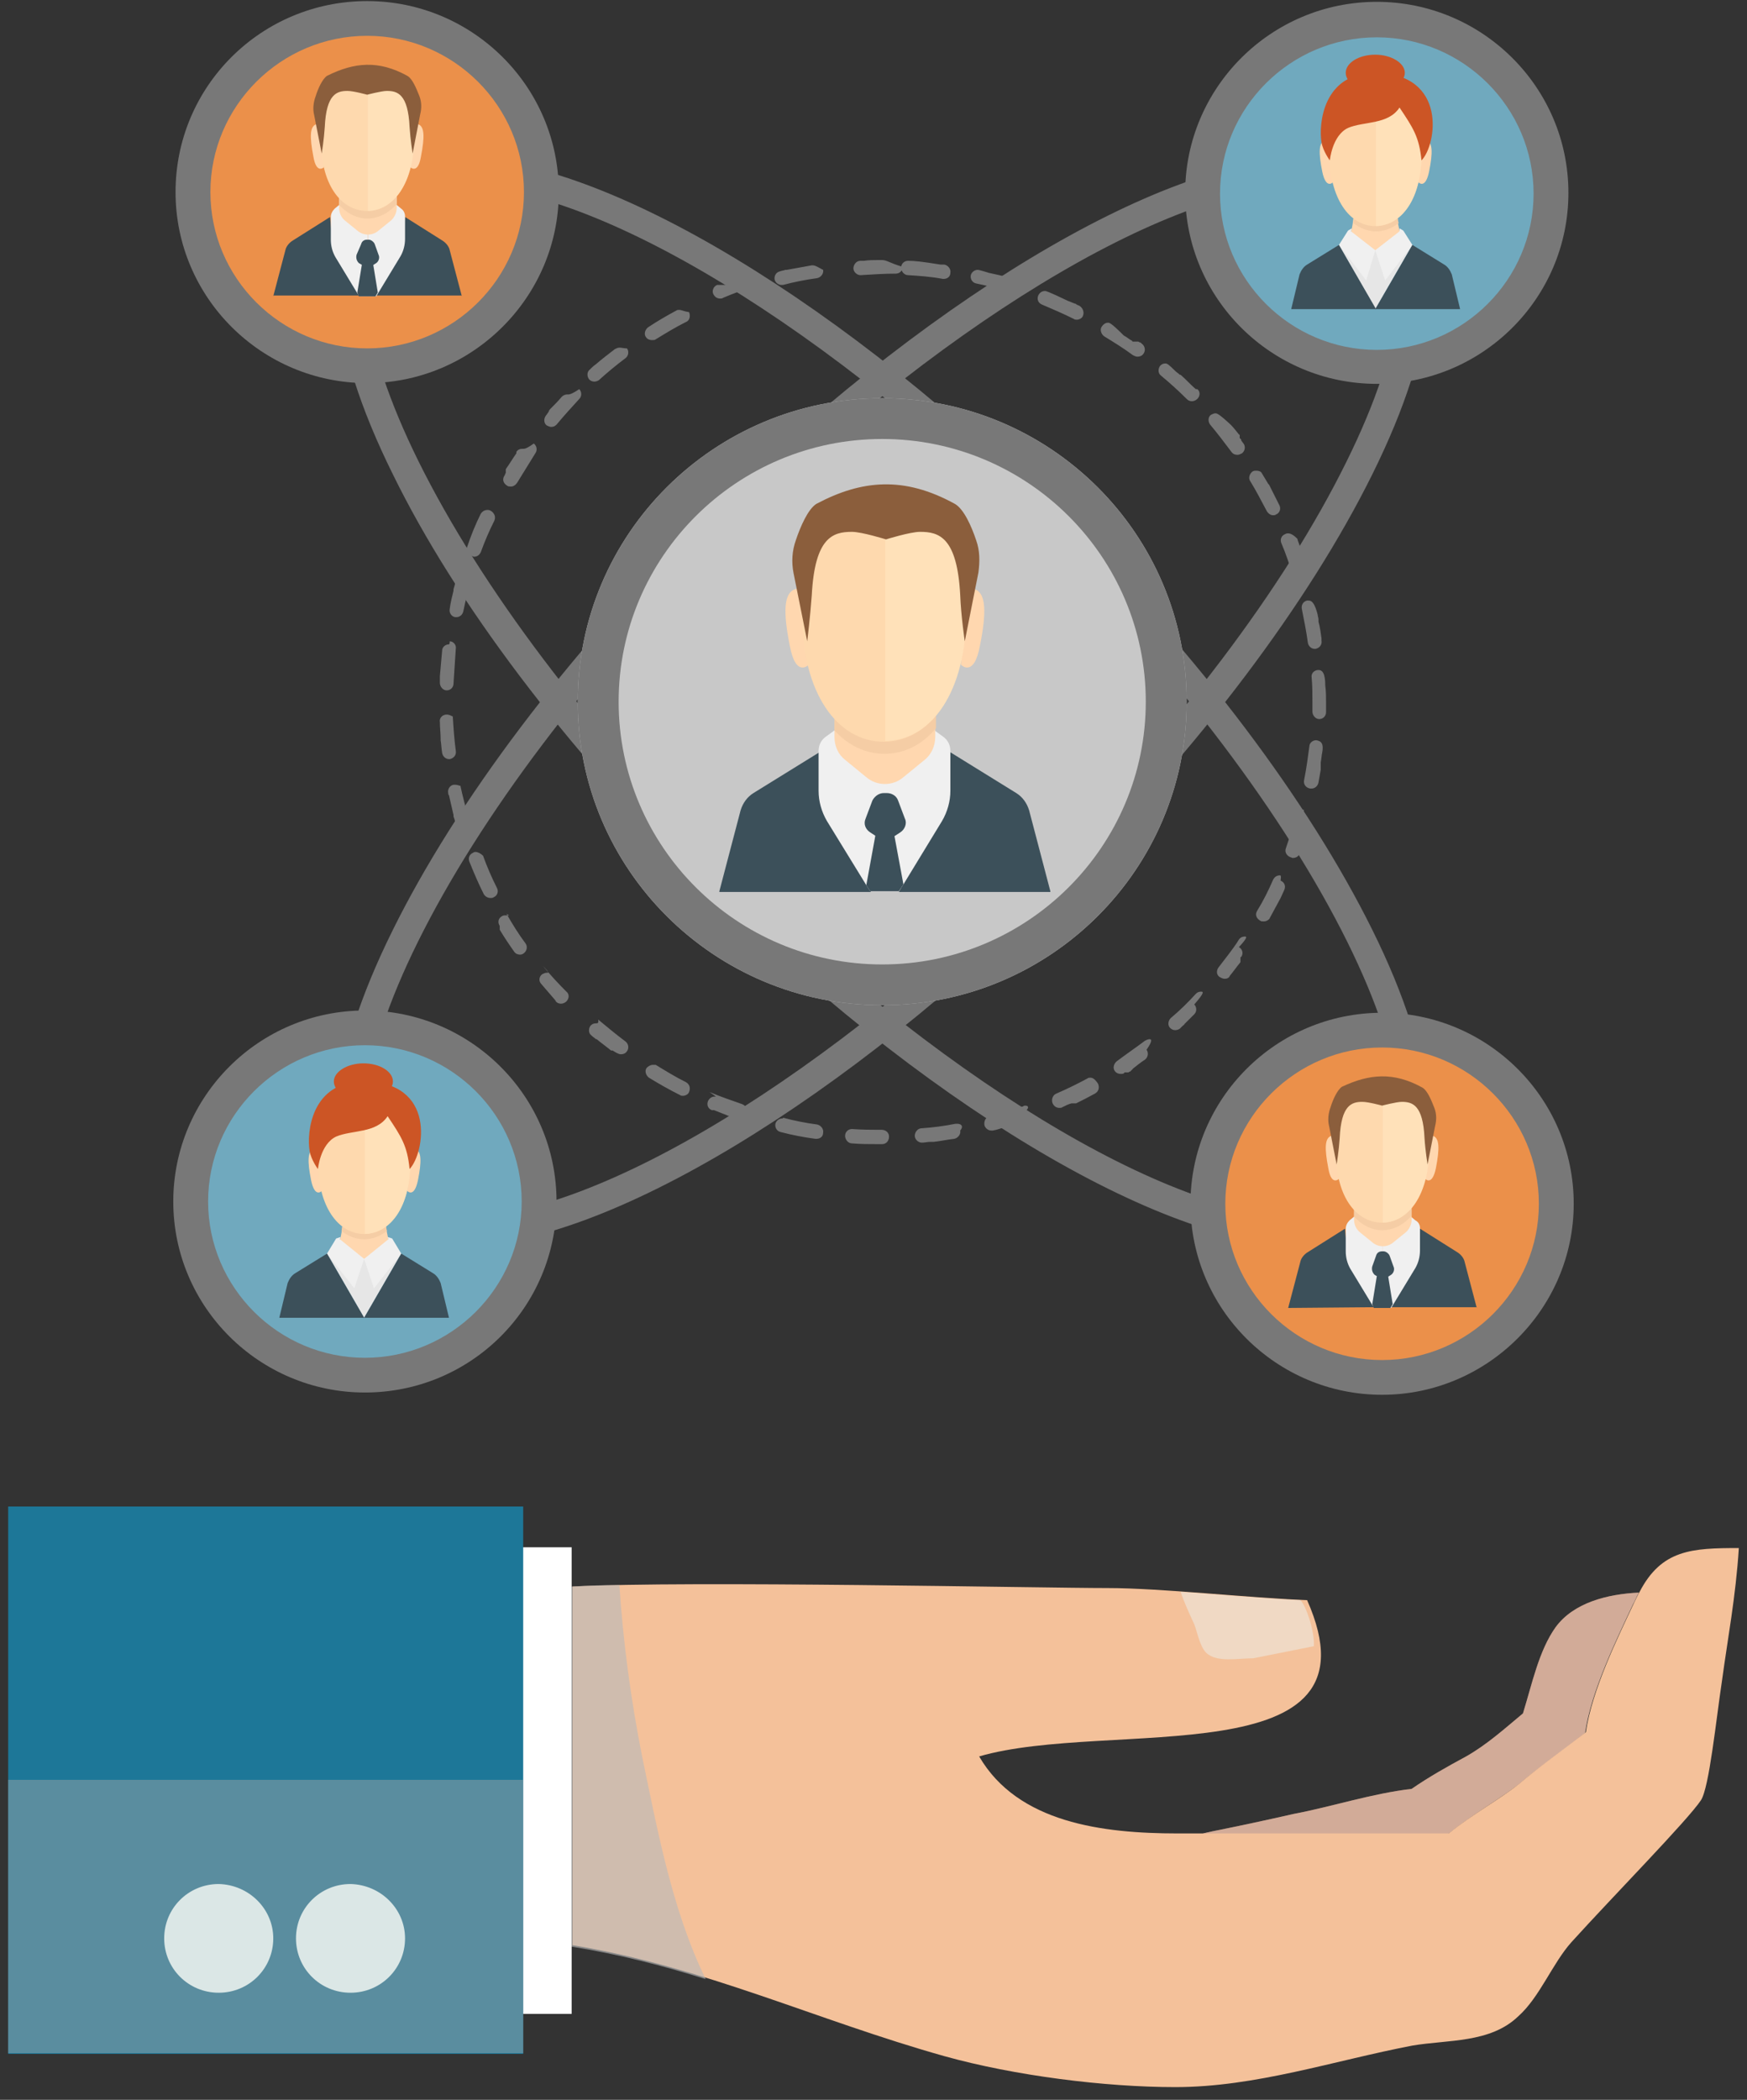 <svg width="134" height="161" viewBox="0 0 134 161" fill="none" xmlns="http://www.w3.org/2000/svg">
<rect x="0" y="0" width="134" height="161" fill="#333333" stroke="none"/>
<path d="M35.425 95.539C32.404 95.539 30.022 94.671 28.338 93.05C24.445 89.172 25.084 81.473 30.139 71.285C35.019 61.444 43.384 50.33 53.783 39.968C70.515 23.296 89.047 12.124 99.969 12.124C102.99 12.124 105.372 12.992 107.056 14.613C110.949 18.492 110.31 26.191 105.256 36.379C100.376 46.219 92.01 57.334 81.611 67.696C64.879 84.367 46.347 95.539 35.425 95.539ZM99.969 14.266C89.57 14.266 71.618 25.206 55.294 41.473C45.069 51.661 36.819 62.602 32.056 72.211C27.524 81.357 26.711 88.361 29.848 91.487C31.068 92.703 32.927 93.34 35.367 93.34C45.766 93.34 63.718 82.399 80.042 66.133C90.267 55.945 98.516 45.062 103.28 35.395C107.812 26.248 108.567 19.244 105.488 16.118C104.268 14.903 102.409 14.266 99.969 14.266Z" fill="#787878"/>
<path d="M99.969 95.539C89.047 95.539 70.457 84.367 53.783 67.696C43.384 57.334 34.961 46.219 30.139 36.379C25.084 26.191 24.503 18.434 28.338 14.613C30.023 12.934 32.404 12.124 35.425 12.124C46.347 12.124 64.938 23.296 81.611 39.968C92.01 50.33 100.376 61.444 105.256 71.285C110.31 81.473 110.891 89.23 107.057 93.05C105.372 94.729 102.99 95.539 99.969 95.539ZM35.425 14.266C32.985 14.266 31.126 14.903 29.906 16.118C26.769 19.244 27.583 26.248 32.114 35.395C36.878 45.004 45.127 55.945 55.352 66.133C71.677 82.399 89.628 93.34 100.027 93.34C102.467 93.34 104.326 92.703 105.546 91.487C108.683 88.361 107.87 81.357 103.339 72.211C98.575 62.602 90.325 51.661 80.1 41.473C63.718 25.206 45.766 14.266 35.425 14.266Z" fill="#787878"/>
<path d="M41.525 14.729C41.525 22.081 35.541 28.043 28.163 28.043C20.785 28.043 14.801 22.081 14.801 14.729C14.801 7.377 20.785 1.415 28.163 1.415C35.541 1.415 41.525 7.377 41.525 14.729Z" fill="#EB904A"/>
<path d="M20.959 22.718L21.889 19.186C21.947 18.897 22.18 18.608 22.47 18.434L25.317 16.639L25.549 19.013L27.524 22.66H20.959V22.718Z" fill="#3C505A"/>
<path d="M35.425 22.718L34.496 19.186C34.438 18.897 34.205 18.608 33.915 18.434L31.068 16.639L30.836 19.013L28.86 22.66H35.425V22.718Z" fill="#3C505A"/>
<path d="M24.852 12.819C24.852 12.819 24.271 13.398 24.038 12.008C23.748 10.503 23.748 9.693 24.271 9.519C24.619 9.403 24.677 9.693 24.677 9.693L24.852 12.819Z" fill="#FFD7AF"/>
<path d="M31.068 16.581V18.318C31.068 18.781 30.952 19.244 30.719 19.649L29.035 22.428L28.86 22.718H28.221V16.176L30.429 15.713L30.777 16.003C30.952 16.118 31.068 16.35 31.068 16.581Z" fill="#F0F0F0"/>
<path d="M28.221 16.176V22.718H27.582L27.408 22.486L25.723 19.707C25.491 19.302 25.375 18.839 25.375 18.376V16.639C25.375 16.408 25.491 16.176 25.665 16.003L26.014 15.713L28.221 16.176Z" fill="#F0F0F0"/>
<path d="M26.014 14.903V15.945C26.014 16.35 26.188 16.697 26.478 16.929L27.408 17.681C27.873 18.087 28.57 18.087 29.035 17.681L29.964 16.929C30.255 16.697 30.429 16.292 30.429 15.945V14.787L26.014 14.903Z" fill="#FFD7AF"/>
<path d="M26.014 15.713C26.595 16.35 27.35 16.755 28.163 16.755C29.035 16.755 29.79 16.35 30.429 15.655V14.903L26.014 15.019V15.713Z" fill="#F5CDA5"/>
<path d="M28.163 16.176C30.196 16.176 31.707 14.092 31.707 10.561C31.707 6.22 30.429 5.178 28.163 5.178C25.897 5.178 24.619 6.162 24.619 10.561C24.561 14.092 26.13 16.176 28.163 16.176Z" fill="#FED9AE"/>
<path d="M31.475 12.819C31.475 12.819 32.056 13.398 32.288 12.008C32.578 10.503 32.578 9.693 32.056 9.519C31.707 9.403 31.649 9.693 31.649 9.693L31.475 12.819Z" fill="#FFD7AF"/>
<path d="M28.221 5.236V16.176C30.196 16.118 31.765 14.034 31.765 10.561C31.707 6.278 30.487 5.236 28.221 5.236Z" fill="#FFE1B9"/>
<path d="M28.977 22.428L28.802 22.718H27.524L27.408 22.428L27.757 20.286H28.628L28.977 22.428Z" fill="#3C505A"/>
<path d="M28.221 20.576L28.86 20.171C29.035 20.055 29.151 19.765 29.035 19.534L28.744 18.723C28.686 18.55 28.454 18.376 28.279 18.376H28.221H28.163C27.931 18.376 27.757 18.492 27.698 18.723L27.35 19.534C27.292 19.765 27.35 19.997 27.524 20.171L28.221 20.576Z" fill="#3C505A"/>
<path d="M31.242 5.814C31.649 6.046 31.939 6.798 32.172 7.377C32.346 7.84 32.346 8.304 32.23 8.767L31.649 11.777C31.649 11.777 31.475 10.677 31.417 9.751C31.3 7.204 30.487 6.972 29.674 6.972C29.267 6.972 28.163 7.262 28.163 7.262C28.163 7.262 27.117 6.972 26.653 6.972C25.839 6.972 25.026 7.204 24.91 9.751C24.852 10.677 24.677 11.777 24.677 11.777L24.097 8.825C23.98 8.361 24.038 7.84 24.213 7.377C24.387 6.798 24.736 6.046 25.084 5.814C27.176 4.772 29.035 4.599 31.242 5.814Z" fill="#8B5E3C"/>
<path d="M28.163 29.374C20.088 29.374 13.465 22.833 13.465 14.729C13.465 6.625 20.03 0.083 28.163 0.083C36.239 0.083 42.861 6.625 42.861 14.729C42.861 22.775 36.239 29.374 28.163 29.374ZM28.163 2.746C21.541 2.746 16.138 8.13 16.138 14.729C16.138 21.328 21.541 26.712 28.163 26.712C34.786 26.712 40.189 21.328 40.189 14.729C40.189 8.13 34.786 2.746 28.163 2.746Z" fill="#787878"/>
<path d="M118.966 14.845C118.966 22.197 112.982 28.159 105.604 28.159C98.226 28.159 92.242 22.197 92.242 14.845C92.242 7.493 98.226 1.531 105.604 1.531C112.982 1.531 118.966 7.493 118.966 14.845Z" fill="#70A9BE"/>
<path d="M105.604 29.432C97.529 29.432 90.906 22.891 90.906 14.787C90.906 6.74 97.471 0.141 105.604 0.141C113.68 0.141 120.302 6.683 120.302 14.787C120.302 22.891 113.68 29.432 105.604 29.432ZM105.604 2.862C98.981 2.862 93.579 8.246 93.579 14.845C93.579 21.444 98.981 26.827 105.604 26.827C112.227 26.827 117.63 21.444 117.63 14.845C117.63 8.246 112.227 2.862 105.604 2.862Z" fill="#787878"/>
<path d="M105.488 20.112L107.638 18.434C107.638 18.434 107.347 18.028 107.173 16.755H105.488H103.804C103.687 18.028 103.339 18.434 103.339 18.434L105.488 20.112Z" fill="#FFD7AF"/>
<path d="M107.231 16.755H105.547H103.862C103.862 16.871 103.804 16.986 103.804 17.102C104.327 17.507 104.908 17.739 105.547 17.739C106.186 17.739 106.767 17.507 107.289 17.102C107.231 16.986 107.231 16.871 107.231 16.755Z" fill="#F5CDA5"/>
<path d="M102.235 13.976C102.235 13.976 101.712 14.555 101.422 13.166C101.131 11.719 101.131 10.908 101.654 10.735C102.003 10.619 102.061 10.908 102.061 10.908L102.235 13.976Z" fill="#FFD7AF"/>
<path d="M105.488 17.334C107.463 17.334 109.032 15.25 109.032 11.777C109.032 7.493 107.754 6.451 105.488 6.451C103.222 6.451 101.944 7.435 101.944 11.777C102.002 15.25 103.513 17.334 105.488 17.334Z" fill="#FED9AE"/>
<path d="M108.8 13.976C108.8 13.976 109.323 14.555 109.613 13.166C109.904 11.719 109.904 10.908 109.381 10.735C109.032 10.619 108.974 10.908 108.974 10.908L108.8 13.976Z" fill="#FFD7AF"/>
<path d="M105.546 6.509V17.334C107.522 17.276 109.032 15.25 109.032 11.834C109.032 7.493 107.812 6.509 105.546 6.509Z" fill="#FFE1B9"/>
<path d="M105.488 5.583C101.479 5.583 101.131 9.519 101.363 10.908C101.479 11.603 102.002 12.298 102.002 12.298C102.002 12.298 102.176 10.387 103.396 9.809C104.616 9.288 106.476 9.577 107.347 8.246C108.393 9.809 108.857 10.503 109.032 12.298C110.194 11.14 111.065 5.641 105.488 5.583Z" fill="#CC5525"/>
<path d="M107.754 5.583C107.754 6.335 106.708 6.972 105.488 6.972C104.21 6.972 103.222 6.335 103.222 5.583C103.222 4.83 104.21 4.193 105.488 4.193C106.708 4.193 107.754 4.83 107.754 5.583Z" fill="#CC5525"/>
<path d="M105.488 19.186L102.7 18.781L105.488 23.701L108.335 18.781L105.488 19.186Z" fill="#E6E6E6"/>
<path d="M103.687 17.507L103.397 17.681L102.7 18.781L104.791 21.502L105.488 19.186L103.629 17.739L103.687 17.507Z" fill="#F0F0F0"/>
<path d="M107.347 17.507L107.638 17.681L108.335 18.781L106.244 21.502L105.488 19.186L107.347 17.739V17.507Z" fill="#F0F0F0"/>
<path d="M102.7 18.781L100.26 20.286C99.969 20.46 99.795 20.749 99.679 21.039L99.04 23.701H105.546L102.7 18.781Z" fill="#3C505A"/>
<path d="M108.335 18.781L110.775 20.286C111.065 20.46 111.24 20.749 111.356 21.039L111.995 23.701H105.488L108.335 18.781Z" fill="#3C505A"/>
<path d="M119.373 92.298C119.373 99.649 113.389 105.612 106.011 105.612C98.633 105.612 92.649 99.649 92.649 92.298C92.649 84.946 98.633 78.984 106.011 78.984C113.389 78.984 119.373 84.946 119.373 92.298Z" fill="#EB904A"/>
<path d="M98.807 100.286L99.737 96.755C99.795 96.465 100.027 96.176 100.318 96.002L103.164 94.208L103.397 96.581L105.372 100.228L98.807 100.286Z" fill="#3C505A"/>
<path d="M113.273 100.286L112.343 96.755C112.285 96.465 112.053 96.176 111.762 96.002L108.916 94.208L108.683 96.581L106.708 100.228H113.273V100.286Z" fill="#3C505A"/>
<path d="M102.699 90.387C102.699 90.387 102.118 90.966 101.886 89.577C101.596 88.072 101.596 87.261 102.118 87.088C102.467 86.972 102.525 87.261 102.525 87.261L102.699 90.387Z" fill="#FFD7AF"/>
<path d="M108.916 94.15V95.886C108.916 96.35 108.799 96.813 108.567 97.218L106.882 99.996L106.708 100.286H106.069V93.745L108.218 93.281L108.567 93.571C108.799 93.687 108.916 93.918 108.916 94.15Z" fill="#F0F0F0"/>
<path d="M106.069 93.745V100.286H105.43L105.255 100.054L103.571 97.276C103.338 96.871 103.222 96.407 103.222 95.944V94.208C103.222 93.976 103.338 93.745 103.513 93.571L103.861 93.281L106.069 93.745Z" fill="#F0F0F0"/>
<path d="M103.861 92.471V93.513C103.861 93.918 104.036 94.266 104.326 94.497L105.256 95.25C105.72 95.655 106.418 95.655 106.882 95.25L107.812 94.497C108.102 94.266 108.277 93.861 108.277 93.513V92.356L103.861 92.471Z" fill="#FFD7AF"/>
<path d="M103.861 93.282C104.442 93.918 105.198 94.324 106.011 94.324C106.882 94.324 107.638 93.918 108.277 93.224V92.471L103.861 92.587V93.282Z" fill="#F5CDA5"/>
<path d="M106.011 93.745C108.044 93.745 109.554 91.661 109.554 88.13C109.554 83.788 108.276 82.746 106.011 82.746C103.745 82.746 102.467 83.73 102.467 88.13C102.409 91.661 103.977 93.745 106.011 93.745Z" fill="#FED9AE"/>
<path d="M109.322 90.387C109.322 90.387 109.845 90.966 110.136 89.577C110.426 88.072 110.426 87.261 109.903 87.088C109.555 86.972 109.497 87.261 109.497 87.261L109.322 90.387Z" fill="#FFD7AF"/>
<path d="M106.069 82.804V93.745C108.044 93.687 109.613 91.603 109.613 88.13C109.555 83.846 108.276 82.804 106.069 82.804Z" fill="#FFE1B9"/>
<path d="M106.824 99.997L106.65 100.286H105.372L105.256 99.997L105.604 97.855H106.476L106.824 99.997Z" fill="#3C505A"/>
<path d="M106.069 98.144L106.708 97.739C106.882 97.623 106.999 97.334 106.882 97.102L106.592 96.292C106.534 96.118 106.301 95.944 106.127 95.944H106.069H106.011C105.779 95.944 105.604 96.06 105.546 96.292L105.256 97.102C105.198 97.334 105.256 97.565 105.43 97.739L106.069 98.144Z" fill="#3C505A"/>
<path d="M109.09 83.383C109.497 83.615 109.787 84.367 110.019 84.946C110.194 85.409 110.194 85.872 110.078 86.335L109.497 89.287C109.497 89.287 109.322 88.188 109.264 87.261C109.148 84.714 108.335 84.483 107.521 84.483C107.115 84.483 106.011 84.772 106.011 84.772C106.011 84.772 104.965 84.483 104.5 84.483C103.687 84.483 102.874 84.714 102.758 87.261C102.699 88.188 102.525 89.287 102.525 89.287L101.944 86.335C101.828 85.872 101.886 85.351 102.06 84.888C102.235 84.309 102.583 83.557 102.932 83.325C105.023 82.341 106.882 82.167 109.09 83.383Z" fill="#8B5E3C"/>
<path d="M106.011 106.943C97.935 106.943 91.312 100.402 91.312 92.298C91.312 84.251 97.877 77.652 106.011 77.652C114.086 77.652 120.709 84.194 120.709 92.298C120.709 100.344 114.086 106.943 106.011 106.943ZM106.011 80.315C99.388 80.315 93.985 85.699 93.985 92.298C93.985 98.897 99.388 104.28 106.011 104.28C112.633 104.28 118.036 98.897 118.036 92.298C118.036 85.699 112.633 80.315 106.011 80.315Z" fill="#787878"/>
<path d="M41.351 92.124C41.351 99.476 35.367 105.438 27.989 105.438C20.611 105.438 14.627 99.476 14.627 92.124C14.627 84.772 20.611 78.81 27.989 78.81C35.367 78.81 41.351 84.772 41.351 92.124Z" fill="#70A9BE"/>
<path d="M27.989 106.769C19.914 106.769 13.291 100.228 13.291 92.124C13.291 84.078 19.856 77.478 27.989 77.478C36.064 77.478 42.687 84.02 42.687 92.124C42.687 100.228 36.122 106.769 27.989 106.769ZM27.989 80.141C21.366 80.141 15.963 85.525 15.963 92.124C15.963 98.723 21.366 104.107 27.989 104.107C34.612 104.107 40.015 98.723 40.015 92.124C40.015 85.525 34.612 80.141 27.989 80.141Z" fill="#787878"/>
<path d="M27.931 97.45L30.08 95.771C30.08 95.771 29.79 95.366 29.616 94.092H27.931H26.246C26.13 95.366 25.781 95.771 25.781 95.771L27.931 97.45Z" fill="#FFD7AF"/>
<path d="M29.616 94.034H27.931H26.246C26.246 94.15 26.246 94.266 26.188 94.382C26.711 94.787 27.292 95.019 27.931 95.019C28.57 95.019 29.151 94.787 29.674 94.382C29.674 94.324 29.616 94.208 29.616 94.034Z" fill="#F5CDA5"/>
<path d="M24.677 91.314C24.677 91.314 24.154 91.893 23.864 90.503C23.574 89.056 23.574 88.246 24.096 88.072C24.445 87.956 24.503 88.246 24.503 88.246L24.677 91.314Z" fill="#FFD7AF"/>
<path d="M27.93 94.613C29.906 94.613 31.474 92.529 31.474 89.056C31.474 84.772 30.196 83.731 27.93 83.731C25.665 83.731 24.387 84.715 24.387 89.056C24.387 92.529 25.955 94.613 27.93 94.613Z" fill="#FED9AE"/>
<path d="M31.242 91.314C31.242 91.314 31.765 91.893 32.056 90.503C32.346 89.056 32.346 88.246 31.823 88.072C31.475 87.956 31.416 88.246 31.416 88.246L31.242 91.314Z" fill="#FFD7AF"/>
<path d="M27.989 83.788V94.613C29.964 94.555 31.474 92.529 31.474 89.114C31.474 84.83 30.196 83.846 27.989 83.788Z" fill="#FFE1B9"/>
<path d="M27.873 82.92C23.864 82.92 23.515 86.856 23.748 88.246C23.864 88.94 24.387 89.635 24.387 89.635C24.387 89.635 24.561 87.725 25.781 87.146C27.001 86.625 28.86 86.914 29.732 85.583C30.777 87.146 31.242 87.841 31.416 89.635C32.578 88.419 33.508 82.92 27.873 82.92Z" fill="#CC5525"/>
<path d="M30.138 82.92C30.138 83.673 29.151 84.309 27.873 84.309C26.595 84.309 25.607 83.673 25.607 82.92C25.607 82.168 26.653 81.531 27.873 81.531C29.151 81.531 30.138 82.168 30.138 82.92Z" fill="#CC5525"/>
<path d="M27.931 96.524L25.084 96.118L27.931 101.039L30.778 96.118L27.931 96.524Z" fill="#E6E6E6"/>
<path d="M26.13 94.845L25.782 94.96L25.084 96.118L27.176 98.781L27.931 96.523L26.072 95.018L26.13 94.845Z" fill="#F0F0F0"/>
<path d="M29.732 94.845L30.081 94.96L30.778 96.118L28.686 98.781L27.931 96.523L29.79 95.018L29.732 94.845Z" fill="#F0F0F0"/>
<path d="M25.084 96.118L22.644 97.624C22.354 97.797 22.18 98.087 22.063 98.376L21.424 101.039H27.931L25.084 96.118Z" fill="#3C505A"/>
<path d="M30.778 96.118L33.218 97.624C33.508 97.797 33.683 98.087 33.799 98.376L34.438 101.039H27.931L30.778 96.118Z" fill="#3C505A"/>
<path d="M91.022 53.803C91.022 66.654 80.565 77.073 67.668 77.073C54.771 77.073 44.314 66.654 44.314 53.803C44.314 40.952 54.771 30.532 67.668 30.532C80.565 30.532 91.022 40.952 91.022 53.803Z" fill="#C8C8C8"/>
<path d="M55.178 68.332L56.804 62.139C56.979 61.56 57.327 61.096 57.792 60.807L62.846 57.681L63.311 61.907L66.797 68.39H55.178V68.332Z" fill="#3C505A"/>
<path d="M80.565 68.332L78.939 62.139C78.764 61.56 78.416 61.096 77.951 60.807L72.897 57.681L72.432 61.907L68.946 68.39H80.565V68.332Z" fill="#3C505A"/>
<path d="M62.033 50.966C62.033 50.966 61.045 52.008 60.581 49.519C60.058 46.914 60.116 45.467 60.987 45.177C61.568 45.004 61.743 45.467 61.743 45.467L62.033 50.966Z" fill="#FFD7AF"/>
<path d="M72.897 57.565V60.633C72.897 61.444 72.664 62.254 72.257 62.949L69.295 67.811L68.946 68.332H67.784V56.871H67.842L71.677 56.002L72.316 56.465C72.664 56.697 72.897 57.102 72.897 57.565Z" fill="#F0F0F0"/>
<path d="M67.9 56.871V68.332H66.739L66.448 67.869L63.427 62.949C63.02 62.254 62.788 61.444 62.788 60.633V57.565C62.788 57.102 63.02 56.697 63.369 56.465L64.008 56.002L67.9 56.871Z" fill="#F0F0F0"/>
<path d="M64.008 54.671V56.523C64.008 57.218 64.299 57.855 64.822 58.26L66.448 59.591C67.262 60.286 68.482 60.286 69.295 59.591L70.922 58.26C71.445 57.855 71.735 57.16 71.735 56.523V54.497L64.008 54.671Z" fill="#FFD7AF"/>
<path d="M64.008 56.002C65.054 57.16 66.39 57.797 67.843 57.797C69.353 57.797 70.747 57.102 71.793 55.829V54.44L64.008 54.613V56.002Z" fill="#F5CDA5"/>
<path d="M67.784 56.871C71.328 56.871 74.059 53.166 74.059 47.03C74.059 39.389 71.793 37.594 67.784 37.594C63.776 37.594 61.51 39.389 61.51 47.03C61.51 53.166 64.241 56.871 67.784 56.871Z" fill="#FED9AE"/>
<path d="M73.71 50.966C73.71 50.966 74.698 52.008 75.162 49.519C75.685 46.914 75.627 45.467 74.756 45.177C74.175 45.004 74 45.467 74 45.467L73.71 50.966Z" fill="#FFD7AF"/>
<path d="M67.9 37.536V56.813C71.444 56.755 74.117 53.05 74.117 46.972C74.058 39.389 71.851 37.594 67.9 37.536Z" fill="#FFE1B9"/>
<path d="M69.295 67.811L68.946 68.332H66.739L66.448 67.869L67.145 64.049H68.598L69.295 67.811Z" fill="#3C505A"/>
<path d="M67.901 64.57L69.062 63.817C69.411 63.586 69.585 63.122 69.411 62.775L68.888 61.386C68.772 61.038 68.424 60.807 68.017 60.807H67.901H67.784C67.436 60.807 67.087 61.038 66.913 61.386L66.39 62.775C66.216 63.18 66.39 63.586 66.739 63.817L67.901 64.57Z" fill="#3C505A"/>
<path d="M73.245 38.636C73.942 39.041 74.523 40.373 74.872 41.415C75.162 42.225 75.162 43.036 75.046 43.904L74.001 49.172C74.001 49.172 73.71 47.204 73.652 45.641C73.419 41.183 72.025 40.778 70.573 40.778C69.818 40.778 67.959 41.357 67.959 41.357C67.959 41.357 66.1 40.778 65.344 40.778C63.892 40.778 62.498 41.183 62.265 45.641C62.149 47.261 61.917 49.172 61.917 49.172L60.871 43.962C60.697 43.094 60.755 42.225 61.045 41.415C61.394 40.373 61.975 39.041 62.614 38.636C66.1 36.784 69.353 36.494 73.245 38.636Z" fill="#8B5E3C"/>
<path d="M67.668 33.658C78.822 33.658 87.885 42.688 87.885 53.803C87.885 64.917 78.822 73.948 67.668 73.948C56.514 73.948 47.451 64.917 47.451 53.803C47.451 42.688 56.514 33.658 67.668 33.658ZM67.668 30.532C54.771 30.532 44.314 40.952 44.314 53.803C44.314 66.654 54.771 77.073 67.668 77.073C80.565 77.073 91.022 66.654 91.022 53.803C91.022 40.952 80.565 30.532 67.668 30.532Z" fill="#787878"/>
<path d="M67.668 19.939C67.61 19.939 67.61 19.939 67.61 19.939C67.61 19.939 67.61 19.939 67.552 19.939C67.552 19.939 67.552 19.939 67.494 19.939C67.494 19.939 67.494 19.939 67.436 19.939H67.377C67.029 19.939 66.622 19.939 66.274 19.997C66.274 19.997 66.274 19.997 66.216 19.997C66.157 19.997 66.041 19.997 65.983 19.997C65.693 19.997 65.46 20.286 65.46 20.576C65.46 20.865 65.751 21.096 65.983 21.096H66.041C66.913 21.039 67.842 20.981 68.714 20.981C69.004 20.981 69.236 20.749 69.236 20.46C68.249 20.17 68.016 19.939 67.668 19.939ZM62.323 20.344H62.265C61.626 20.46 60.987 20.576 60.348 20.691C60.348 20.691 60.348 20.691 60.29 20.691C60.29 20.691 60.29 20.691 60.232 20.691C60.115 20.749 59.941 20.749 59.825 20.807C59.535 20.865 59.36 21.154 59.418 21.444C59.477 21.675 59.709 21.849 59.941 21.849C59.999 21.849 60.057 21.849 60.057 21.849C60.929 21.617 61.8 21.444 62.672 21.328C62.962 21.27 63.194 20.981 63.136 20.691C62.788 20.518 62.556 20.344 62.323 20.344ZM57.036 21.617C56.978 21.617 56.92 21.617 56.862 21.617C56.63 21.675 56.397 21.791 56.107 21.849H56.049C56.049 21.849 56.049 21.849 55.991 21.849C55.991 21.849 55.991 21.849 55.933 21.849C55.933 21.849 55.933 21.849 55.875 21.849C55.875 21.849 55.875 21.849 55.816 21.849C55.816 21.849 55.816 21.849 55.758 21.849H55.7C55.7 21.849 55.7 21.849 55.642 21.849C55.642 21.849 55.642 21.849 55.584 21.849C55.584 21.849 55.584 21.849 55.526 21.849C55.526 21.849 55.526 21.849 55.468 21.849C55.468 21.849 55.468 21.849 55.41 21.849C55.41 21.849 55.41 21.849 55.352 21.849C55.352 21.849 55.352 21.849 55.294 21.849C55.294 21.849 55.294 21.849 55.236 21.849C55.236 21.849 55.236 21.849 55.177 21.849C55.177 21.849 55.177 21.849 55.119 21.849C55.119 21.849 55.119 21.849 55.061 21.849C55.061 21.849 55.061 21.849 55.003 21.849C54.713 21.965 54.596 22.312 54.713 22.544C54.829 22.775 55.003 22.891 55.236 22.891C55.294 22.891 55.41 22.891 55.468 22.833C56.281 22.486 57.095 22.196 57.966 21.907C58.257 21.791 58.431 21.502 58.315 21.212C57.501 21.791 57.269 21.617 57.036 21.617ZM52.098 23.759C52.04 23.759 51.924 23.759 51.866 23.817C51.111 24.222 50.414 24.628 49.717 25.091C49.484 25.264 49.368 25.612 49.542 25.843C49.658 26.017 49.833 26.075 50.007 26.075C50.123 26.075 50.239 26.075 50.297 26.017C51.053 25.554 51.808 25.091 52.621 24.686C52.912 24.57 52.97 24.222 52.854 23.933C52.447 23.875 52.273 23.759 52.098 23.759ZM47.509 26.654C47.393 26.654 47.276 26.712 47.16 26.769C46.637 27.175 46.173 27.522 45.708 27.927C45.534 28.043 45.359 28.217 45.243 28.332C45.011 28.506 45.011 28.853 45.185 29.085C45.301 29.201 45.417 29.259 45.592 29.259C45.708 29.259 45.882 29.201 45.94 29.143C46.579 28.564 47.276 27.985 47.974 27.464C48.206 27.29 48.264 26.943 48.09 26.712C47.857 26.712 47.683 26.654 47.509 26.654ZM43.5 30.243C43.384 30.243 43.21 30.3 43.094 30.416C42.803 30.764 42.513 31.053 42.164 31.4C42.164 31.4 42.164 31.458 42.106 31.458C42.106 31.458 42.106 31.458 42.106 31.516C42.106 31.574 42.048 31.574 42.048 31.632C41.99 31.69 41.932 31.806 41.874 31.863C41.699 32.095 41.699 32.442 41.932 32.616C42.048 32.674 42.164 32.732 42.28 32.732C42.455 32.732 42.571 32.674 42.687 32.558C43.268 31.863 43.849 31.227 44.43 30.59C44.662 30.358 44.604 30.011 44.43 29.837C43.733 30.3 43.617 30.243 43.5 30.243ZM40.073 34.41C39.898 34.41 39.724 34.468 39.608 34.642C39.608 34.642 39.608 34.642 39.608 34.7C39.608 34.7 39.608 34.7 39.608 34.758C39.318 35.163 39.085 35.568 38.795 35.974C38.795 35.974 38.795 35.974 38.795 36.031C38.795 36.031 38.795 36.031 38.795 36.089C38.795 36.089 38.795 36.089 38.795 36.147C38.795 36.147 38.795 36.147 38.795 36.205C38.795 36.205 38.795 36.205 38.795 36.263C38.736 36.321 38.736 36.437 38.678 36.494C38.504 36.784 38.62 37.073 38.911 37.247C38.969 37.305 39.085 37.305 39.201 37.305C39.376 37.305 39.55 37.189 39.666 37.015C40.131 36.263 40.596 35.51 41.06 34.758C41.235 34.526 41.176 34.179 40.944 34.005C40.305 34.468 40.189 34.41 40.073 34.41ZM37.4 39.099C37.168 39.099 36.994 39.215 36.877 39.389C36.471 40.199 36.122 41.068 35.832 41.936C35.716 42.225 35.89 42.515 36.18 42.63C36.238 42.63 36.297 42.688 36.355 42.688C36.587 42.688 36.761 42.573 36.877 42.341C37.168 41.531 37.517 40.72 37.923 39.91C38.039 39.62 37.923 39.331 37.633 39.157C37.517 39.099 37.458 39.099 37.4 39.099ZM35.483 44.136C35.251 44.136 35.018 44.309 34.96 44.541C34.902 44.772 34.844 45.004 34.786 45.178C34.786 45.178 34.786 45.178 34.786 45.235C34.786 45.235 34.786 45.235 34.786 45.293C34.67 45.756 34.554 46.219 34.496 46.683C34.438 46.972 34.612 47.261 34.902 47.319C34.96 47.319 34.96 47.319 35.018 47.319C35.251 47.319 35.483 47.146 35.541 46.856C35.716 45.988 35.948 45.12 36.18 44.251C36.238 43.962 36.122 43.672 35.774 43.557C35.599 44.136 35.541 44.136 35.483 44.136ZM34.438 49.403C34.147 49.403 33.915 49.635 33.915 49.866C33.856 50.503 33.798 51.198 33.74 51.834C33.74 51.834 33.74 51.834 33.74 51.892C33.74 51.892 33.74 51.892 33.74 51.95C33.74 52.066 33.74 52.182 33.74 52.355C33.74 52.645 33.973 52.934 34.263 52.934C34.554 52.934 34.786 52.703 34.786 52.413C34.844 51.545 34.902 50.619 34.96 49.751C35.018 49.461 34.786 49.172 34.496 49.172C34.496 49.403 34.438 49.403 34.438 49.403ZM34.263 54.787C34.205 54.787 34.205 54.787 34.263 54.787C33.915 54.787 33.682 55.076 33.74 55.366C33.74 55.771 33.798 56.234 33.798 56.639C33.798 56.639 33.798 56.639 33.798 56.697C33.798 56.697 33.798 56.697 33.798 56.755C33.856 57.102 33.856 57.392 33.915 57.739C33.973 58.029 34.205 58.202 34.438 58.202H34.496C34.786 58.144 35.018 57.913 34.96 57.565C34.844 56.697 34.786 55.829 34.728 54.903C34.786 55.018 34.554 54.787 34.263 54.787ZM34.902 60.17C34.844 60.17 34.844 60.17 34.786 60.17C34.496 60.228 34.321 60.518 34.379 60.807C34.379 60.865 34.379 60.923 34.438 60.981C34.554 61.502 34.67 61.965 34.786 62.486C34.786 62.486 34.786 62.486 34.786 62.544C34.786 62.544 34.786 62.544 34.786 62.602C34.844 62.775 34.902 62.891 34.902 63.065C34.96 63.296 35.193 63.47 35.425 63.47C35.483 63.47 35.541 63.47 35.599 63.47C35.89 63.412 36.064 63.065 35.948 62.775C35.716 61.907 35.483 61.039 35.309 60.228C35.425 60.344 35.193 60.17 34.902 60.17ZM36.471 65.322C36.413 65.322 36.355 65.322 36.297 65.38C36.006 65.496 35.89 65.785 36.006 66.075C36.355 66.943 36.703 67.754 37.11 68.564C37.226 68.738 37.4 68.853 37.633 68.853C37.691 68.853 37.807 68.853 37.865 68.796C38.156 68.68 38.272 68.332 38.097 68.043C37.691 67.233 37.342 66.422 37.052 65.612C36.877 65.438 36.645 65.322 36.471 65.322ZM38.795 70.185C38.678 70.185 38.62 70.185 38.504 70.243C38.214 70.416 38.156 70.706 38.33 70.995C38.33 70.995 38.33 70.995 38.33 71.053C38.33 71.053 38.33 71.053 38.33 71.111C38.33 71.111 38.33 71.111 38.33 71.169C38.33 71.169 38.33 71.169 38.33 71.227C38.33 71.227 38.33 71.227 38.33 71.285C38.678 71.864 39.027 72.385 39.434 72.963C39.55 73.137 39.724 73.195 39.898 73.195C40.015 73.195 40.131 73.137 40.189 73.079C40.421 72.905 40.479 72.558 40.305 72.327C39.782 71.632 39.318 70.879 38.853 70.069C39.201 70.243 38.969 70.185 38.795 70.185ZM41.932 74.584C41.816 74.584 41.699 74.642 41.583 74.7C41.351 74.874 41.293 75.221 41.525 75.453C41.874 75.858 42.222 76.263 42.571 76.668C42.571 76.668 42.571 76.726 42.629 76.726C42.629 76.726 42.629 76.726 42.629 76.784C42.745 76.9 42.861 76.957 43.036 76.957C43.152 76.957 43.326 76.9 43.442 76.784C43.675 76.552 43.675 76.205 43.442 76.031C42.803 75.395 42.222 74.758 41.641 74.063C42.222 74.642 42.048 74.584 41.932 74.584ZM45.708 78.463C45.534 78.463 45.417 78.52 45.301 78.636C45.127 78.868 45.127 79.215 45.359 79.389C45.475 79.505 45.592 79.562 45.708 79.678C45.708 79.678 45.708 79.678 45.766 79.678C46.115 79.968 46.521 80.257 46.87 80.546C46.87 80.546 46.87 80.546 46.928 80.546C46.928 80.546 46.928 80.546 46.986 80.546C47.102 80.604 47.16 80.662 47.276 80.72C47.393 80.778 47.509 80.836 47.625 80.836C47.799 80.836 47.974 80.778 48.09 80.604C48.264 80.373 48.206 80.026 47.974 79.852C47.276 79.331 46.579 78.752 45.882 78.173C45.94 78.463 45.824 78.463 45.708 78.463ZM50.065 81.646C49.891 81.646 49.717 81.762 49.6 81.878C49.426 82.109 49.542 82.457 49.775 82.63C50.53 83.094 51.343 83.557 52.157 83.962C52.215 84.02 52.331 84.02 52.389 84.02C52.563 84.02 52.795 83.904 52.854 83.73C52.97 83.441 52.912 83.151 52.621 82.978C51.808 82.573 51.053 82.109 50.297 81.646C50.239 81.646 50.123 81.646 50.065 81.646ZM54.829 84.078C54.596 84.078 54.422 84.193 54.306 84.425C54.19 84.714 54.306 85.004 54.596 85.12C54.596 85.12 54.596 85.12 54.655 85.12C54.655 85.12 54.655 85.12 54.713 85.12C54.713 85.12 54.713 85.12 54.771 85.12C55.177 85.293 55.526 85.409 55.933 85.583C55.933 85.583 55.933 85.583 55.991 85.583C55.991 85.583 55.991 85.583 56.049 85.583C56.223 85.641 56.397 85.698 56.572 85.756C56.63 85.756 56.688 85.756 56.746 85.756C56.978 85.756 57.211 85.583 57.269 85.351C57.385 85.062 57.211 84.772 56.92 84.656C56.107 84.367 55.236 84.078 54.422 83.73C55.003 84.135 54.945 84.078 54.829 84.078ZM59.999 85.756C59.767 85.756 59.535 85.93 59.477 86.162C59.418 86.451 59.593 86.74 59.883 86.798C60.755 87.03 61.684 87.204 62.556 87.319H62.614C62.904 87.319 63.136 87.146 63.136 86.856C63.194 86.567 62.962 86.277 62.672 86.219C61.8 86.104 60.929 85.93 60.057 85.698C60.057 85.756 60.057 85.756 59.999 85.756ZM65.344 86.567C65.054 86.567 64.821 86.798 64.821 87.088C64.821 87.377 65.054 87.667 65.344 87.667C65.983 87.725 66.622 87.725 67.261 87.725C67.261 87.725 67.261 87.725 67.319 87.725C67.319 87.725 67.319 87.725 67.377 87.725C67.377 87.725 67.377 87.725 67.436 87.725H67.494H67.552C67.61 87.725 67.61 87.725 67.668 87.725C67.958 87.725 68.191 87.493 68.191 87.146C68.191 86.856 67.958 86.625 67.61 86.625H67.261C66.913 86.625 66.157 86.625 65.344 86.567ZM73.419 86.162C73.361 86.162 73.361 86.162 73.303 86.162C72.432 86.335 71.56 86.451 70.689 86.509C70.398 86.509 70.166 86.798 70.166 87.088C70.166 87.377 70.456 87.609 70.689 87.609H70.747C70.921 87.609 71.154 87.551 71.328 87.551C71.328 87.551 71.328 87.551 71.386 87.551C71.386 87.551 71.386 87.551 71.444 87.551C71.444 87.551 71.444 87.551 71.502 87.551C71.502 87.551 71.502 87.551 71.56 87.551C71.56 87.551 71.56 87.551 71.618 87.551C72.141 87.493 72.664 87.377 73.187 87.319C73.477 87.261 73.71 86.972 73.652 86.683C73.942 86.335 73.71 86.162 73.419 86.162ZM78.648 84.772C78.59 84.772 78.532 84.772 78.474 84.83C77.66 85.12 76.789 85.351 75.917 85.583C75.627 85.641 75.453 85.93 75.511 86.277C75.569 86.509 75.801 86.683 76.034 86.683C76.092 86.683 76.15 86.683 76.15 86.683C76.498 86.625 76.789 86.509 77.137 86.393H77.195C77.195 86.393 77.195 86.393 77.254 86.393C77.254 86.393 77.254 86.393 77.312 86.393C77.312 86.393 77.312 86.393 77.37 86.393C77.37 86.393 77.37 86.393 77.428 86.393C77.428 86.393 77.428 86.393 77.486 86.393C77.486 86.393 77.486 86.393 77.544 86.393C77.66 86.335 77.718 86.335 77.835 86.277C78.125 86.162 78.299 85.872 78.183 85.583C79.113 84.946 78.88 84.772 78.648 84.772ZM83.644 82.63C83.528 82.63 83.47 82.63 83.412 82.688C82.656 83.094 81.843 83.499 81.03 83.846C80.739 83.962 80.623 84.309 80.739 84.599C80.855 84.83 81.03 84.946 81.262 84.946C81.32 84.946 81.436 84.946 81.495 84.888C81.727 84.772 81.959 84.656 82.192 84.599H82.25H82.308C82.308 84.599 82.308 84.599 82.366 84.599H82.424H82.482H82.54C83.005 84.367 83.47 84.135 83.993 83.846C84.283 83.672 84.341 83.383 84.225 83.094C83.993 82.746 83.818 82.63 83.644 82.63ZM88.175 79.678C88.059 79.678 87.943 79.736 87.827 79.794C87.13 80.315 86.374 80.836 85.677 81.357C85.445 81.531 85.329 81.878 85.503 82.109C85.619 82.283 85.793 82.341 85.968 82.341C86.084 82.341 86.2 82.341 86.258 82.225C86.258 82.225 86.258 82.225 86.316 82.225C86.316 82.225 86.316 82.225 86.374 82.225C86.374 82.225 86.374 82.225 86.433 82.225C86.433 82.225 86.433 82.225 86.491 82.225C86.491 82.225 86.491 82.225 86.549 82.225C86.549 82.225 86.607 82.225 86.607 82.167C86.607 82.167 86.607 82.167 86.665 82.167C86.665 82.167 86.723 82.167 86.723 82.109C86.723 82.109 86.781 82.109 86.781 82.052C86.781 82.052 86.839 82.052 86.839 81.994C86.839 81.994 86.897 81.994 86.897 81.936C87.188 81.704 87.478 81.473 87.827 81.241C88.059 81.067 88.117 80.72 87.943 80.489C88.466 79.736 88.292 79.678 88.175 79.678ZM92.126 76.031C91.952 76.031 91.835 76.089 91.719 76.205C91.138 76.842 90.499 77.478 89.802 78.057C89.57 78.289 89.57 78.636 89.744 78.81C89.86 78.926 89.976 78.984 90.151 78.984C90.267 78.984 90.441 78.926 90.499 78.868L90.557 78.81C90.615 78.752 90.674 78.694 90.674 78.694L90.732 78.636C90.732 78.636 90.79 78.636 90.79 78.578C90.79 78.578 90.848 78.578 90.848 78.52C90.848 78.52 90.848 78.52 90.906 78.463C91.138 78.231 91.371 77.999 91.603 77.768C91.835 77.536 91.777 77.189 91.603 77.015C92.416 76.089 92.3 76.031 92.126 76.031ZM95.495 71.806C95.321 71.806 95.147 71.864 95.031 72.037C94.566 72.79 93.985 73.484 93.462 74.179C93.288 74.41 93.288 74.758 93.578 74.931C93.695 74.989 93.811 75.047 93.927 75.047C94.101 75.047 94.275 74.989 94.334 74.816C94.624 74.468 94.856 74.121 95.147 73.774C95.147 73.774 95.147 73.774 95.147 73.716C95.147 73.716 95.147 73.716 95.147 73.658C95.147 73.658 95.147 73.658 95.147 73.6C95.147 73.6 95.147 73.6 95.147 73.542C95.147 73.542 95.147 73.542 95.147 73.484C95.147 73.484 95.147 73.484 95.147 73.426C95.147 73.426 95.147 73.368 95.205 73.368C95.379 73.137 95.321 72.79 95.031 72.616C95.728 71.864 95.612 71.806 95.495 71.806ZM98.168 67.117C97.935 67.117 97.761 67.233 97.645 67.464C97.296 68.275 96.89 69.085 96.425 69.837C96.251 70.127 96.367 70.416 96.657 70.59C96.715 70.648 96.832 70.648 96.948 70.648C97.122 70.648 97.355 70.532 97.412 70.358C97.703 69.837 97.935 69.374 98.226 68.853C98.342 68.622 98.4 68.448 98.516 68.217C98.632 67.927 98.516 67.638 98.226 67.522C98.284 67.117 98.226 67.117 98.168 67.117ZM99.969 62.081C99.736 62.081 99.504 62.254 99.446 62.486C99.213 63.354 98.923 64.165 98.632 65.033C98.516 65.322 98.691 65.612 98.981 65.727C99.039 65.727 99.097 65.785 99.155 65.785C99.388 65.785 99.62 65.67 99.678 65.438V65.38C99.678 65.38 99.678 65.38 99.678 65.322C99.678 65.322 99.678 65.322 99.678 65.264C99.678 65.264 99.678 65.264 99.678 65.207C99.678 65.207 99.678 65.207 99.678 65.149C99.678 65.149 99.678 65.149 99.678 65.091V65.033C99.794 64.57 99.969 64.107 100.085 63.644C100.143 63.354 99.969 63.065 99.678 62.949C100.085 62.081 100.027 62.081 99.969 62.081ZM100.956 56.755C100.666 56.755 100.433 56.986 100.433 57.218C100.317 58.086 100.201 58.955 100.027 59.823C99.969 60.112 100.143 60.402 100.492 60.46C100.55 60.46 100.55 60.46 100.608 60.46C100.84 60.46 101.073 60.286 101.131 59.997C101.189 59.649 101.247 59.36 101.305 59.013V58.955C101.305 58.955 101.305 58.955 101.305 58.897V58.839C101.305 58.839 101.305 58.839 101.305 58.781C101.305 58.781 101.305 58.781 101.305 58.723C101.305 58.723 101.305 58.723 101.305 58.665C101.305 58.665 101.305 58.665 101.305 58.607C101.305 58.607 101.305 58.607 101.305 58.549C101.305 58.549 101.305 58.549 101.305 58.492V58.434C101.363 58.202 101.363 57.913 101.421 57.681C101.537 57.044 101.363 56.813 100.956 56.755C101.014 56.755 101.014 56.755 100.956 56.755ZM101.131 51.371C101.073 51.371 101.073 51.371 101.131 51.371C100.782 51.371 100.55 51.661 100.608 51.95C100.666 52.587 100.666 53.224 100.666 53.803C100.666 54.092 100.666 54.324 100.666 54.555C100.666 54.845 100.898 55.134 101.189 55.134C101.479 55.134 101.712 54.903 101.712 54.613C101.712 54.555 101.712 54.555 101.712 54.497C101.712 54.324 101.712 54.208 101.712 54.034V53.976V53.919V53.861C101.712 53.455 101.712 52.992 101.653 52.587C101.653 51.603 101.421 51.371 101.131 51.371ZM100.375 46.046C100.317 46.046 100.317 46.046 100.259 46.046C99.969 46.104 99.794 46.393 99.853 46.683C100.027 47.551 100.201 48.419 100.317 49.288C100.375 49.577 100.608 49.751 100.84 49.751H100.898C101.189 49.693 101.421 49.461 101.363 49.114C101.363 49.114 101.363 49.114 101.363 49.056C101.363 49.056 101.363 49.056 101.363 48.998C101.363 48.998 101.363 48.998 101.363 48.94C101.305 48.535 101.247 48.072 101.131 47.667C101.131 47.667 101.131 47.667 101.131 47.609C101.131 47.609 101.131 47.609 101.131 47.551C101.131 47.551 101.131 47.551 101.131 47.493C101.131 47.377 101.073 47.261 101.073 47.146C100.84 46.219 100.608 46.046 100.375 46.046ZM98.807 40.894C98.749 40.894 98.691 40.894 98.574 40.952C98.284 41.068 98.168 41.357 98.284 41.646C98.632 42.457 98.923 43.325 99.155 44.136C99.213 44.367 99.446 44.541 99.678 44.541C99.736 44.541 99.794 44.541 99.853 44.541C100.143 44.425 100.317 44.136 100.201 43.846C100.027 43.383 99.911 42.862 99.736 42.399C99.736 42.399 99.736 42.399 99.736 42.341C99.736 42.341 99.736 42.341 99.736 42.283C99.736 42.283 99.736 42.283 99.736 42.225C99.736 42.225 99.736 42.225 99.736 42.167C99.736 42.167 99.736 42.167 99.736 42.109C99.736 42.109 99.736 42.109 99.736 42.052V41.994C99.678 41.762 99.562 41.531 99.504 41.299C99.213 41.01 98.981 40.894 98.807 40.894ZM96.367 36.089C96.251 36.089 96.192 36.089 96.076 36.147C95.844 36.321 95.728 36.668 95.902 36.9C96.367 37.652 96.773 38.463 97.18 39.215C97.296 39.389 97.471 39.505 97.645 39.505C97.703 39.505 97.819 39.505 97.877 39.447C98.168 39.331 98.284 38.984 98.11 38.694C97.877 38.231 97.645 37.768 97.412 37.305C97.412 37.247 97.354 37.247 97.354 37.189C97.354 37.189 97.354 37.131 97.296 37.131C97.122 36.842 96.948 36.552 96.773 36.263C96.715 36.147 96.541 36.089 96.367 36.089ZM93.23 31.69C93.114 31.69 92.997 31.748 92.881 31.806C92.649 31.979 92.649 32.327 92.823 32.558C93.404 33.253 93.927 33.947 94.45 34.642C94.566 34.816 94.74 34.874 94.915 34.874C95.031 34.874 95.147 34.816 95.263 34.758C95.495 34.584 95.553 34.237 95.379 34.005C95.321 33.947 95.263 33.832 95.205 33.774C95.205 33.774 95.205 33.774 95.205 33.716C95.205 33.716 95.205 33.658 95.147 33.658C95.147 33.658 95.147 33.6 95.089 33.6C95.089 33.6 95.089 33.6 95.089 33.542C95.089 33.542 95.089 33.542 95.089 33.484C95.089 33.484 95.089 33.484 95.089 33.426C95.089 33.426 95.089 33.426 95.089 33.368C95.089 33.368 95.089 33.311 95.031 33.311C94.798 33.021 94.624 32.79 94.392 32.558C93.52 31.748 93.346 31.69 93.23 31.69ZM89.395 27.869C89.221 27.869 89.105 27.927 88.989 28.043C88.814 28.274 88.814 28.622 89.047 28.796C89.744 29.374 90.383 29.953 91.022 30.59C91.138 30.706 91.254 30.764 91.429 30.764C91.545 30.764 91.719 30.706 91.835 30.59C92.068 30.358 92.068 30.011 91.835 29.837C91.835 29.837 91.835 29.837 91.777 29.837C91.777 29.837 91.777 29.837 91.719 29.837C91.313 29.49 90.964 29.085 90.557 28.738C90.557 28.738 90.557 28.738 90.499 28.738C90.383 28.622 90.267 28.564 90.151 28.448C89.628 27.927 89.512 27.869 89.395 27.869ZM84.98 24.743C84.806 24.743 84.632 24.859 84.515 25.033C84.341 25.264 84.457 25.612 84.69 25.785C85.445 26.248 86.2 26.712 86.897 27.233C87.013 27.29 87.13 27.348 87.246 27.348C87.42 27.348 87.594 27.29 87.711 27.117C87.885 26.885 87.827 26.538 87.594 26.364C87.536 26.306 87.478 26.248 87.42 26.248C87.362 26.248 87.362 26.191 87.304 26.191C87.304 26.191 87.304 26.191 87.246 26.191C87.246 26.191 87.246 26.191 87.188 26.191C87.188 26.191 87.188 26.191 87.13 26.191C87.13 26.191 87.13 26.191 87.072 26.191C87.072 26.191 87.072 26.191 87.013 26.191C87.013 26.191 87.013 26.191 86.955 26.191C86.955 26.191 86.955 26.191 86.897 26.191C86.897 26.191 86.839 26.191 86.839 26.133C86.607 26.017 86.433 25.843 86.2 25.727C85.213 24.743 85.096 24.743 84.98 24.743ZM80.158 22.312C79.926 22.312 79.752 22.428 79.635 22.659C79.519 22.949 79.635 23.238 79.926 23.354C80.739 23.701 81.553 24.049 82.366 24.454C82.424 24.512 82.54 24.512 82.598 24.512C82.773 24.512 83.005 24.396 83.063 24.222C83.179 23.933 83.063 23.643 82.831 23.47C82.773 23.412 82.656 23.412 82.598 23.354C82.598 23.354 82.54 23.354 82.54 23.296C82.54 23.296 82.54 23.296 82.482 23.296C82.308 23.238 82.075 23.122 81.901 23.065C80.333 22.312 80.216 22.312 80.158 22.312ZM74.988 20.691C74.755 20.691 74.523 20.865 74.465 21.096C74.407 21.386 74.581 21.675 74.872 21.733C75.743 21.907 76.615 22.138 77.428 22.428C77.486 22.428 77.544 22.428 77.602 22.428C77.835 22.428 78.067 22.254 78.125 22.023C78.241 21.733 78.067 21.444 77.776 21.328H77.718C77.718 21.328 77.718 21.328 77.66 21.328C77.66 21.328 77.66 21.328 77.602 21.328C77.602 21.328 77.602 21.328 77.544 21.328C77.544 21.328 77.544 21.328 77.486 21.328C76.963 21.154 76.382 21.039 75.859 20.923C75.104 20.691 75.046 20.691 74.988 20.691ZM69.643 19.997C69.353 19.997 69.12 20.228 69.12 20.518C69.12 20.807 69.353 21.096 69.643 21.096C70.514 21.154 71.444 21.212 72.316 21.386H72.374C72.664 21.386 72.896 21.212 72.896 20.923C72.954 20.633 72.722 20.344 72.432 20.286C72.374 20.286 72.374 20.286 72.316 20.286C72.316 20.286 72.316 20.286 72.257 20.286C72.257 20.286 72.257 20.286 72.199 20.286H72.141C70.689 20.055 70.166 19.997 69.643 19.997Z" fill="#787878"/>
<path d="M125.705 122.11C125.531 122.399 125.414 122.746 125.24 123.036C124.02 125.641 122.045 129.635 121.58 132.877C119.779 134.324 117.978 135.539 116.41 136.871C114.957 137.971 112.75 139.244 111.065 140.633H92.126C92.475 140.518 92.765 140.46 93.055 140.402C95.089 139.997 97.238 139.534 99.272 139.071C102.06 138.55 105.255 137.508 108.276 137.16C109.613 136.234 111.065 135.424 112.459 134.671C114.086 133.745 115.422 132.529 116.816 131.372C117.514 129.114 118.036 126.567 119.314 124.772C120.709 122.862 123.323 122.225 125.705 122.11Z" fill="#EAA888"/>
<g opacity="0.4">
<path d="M125.705 122.11C125.531 122.399 125.414 122.746 125.24 123.036C124.02 125.641 122.045 129.635 121.58 132.877C119.779 134.324 117.978 135.539 116.41 136.871C114.957 137.971 112.75 139.244 111.065 140.633H92.126C92.475 140.518 92.765 140.46 93.055 140.402C95.089 139.997 97.238 139.534 99.272 139.071C102.06 138.55 105.255 137.508 108.276 137.16C109.613 136.234 111.065 135.424 112.459 134.671C114.086 133.745 115.422 132.529 116.816 131.372C117.514 129.114 118.036 126.567 119.314 124.772C120.709 122.862 123.323 122.225 125.705 122.11Z" fill="#B0B0B0"/>
</g>
<path d="M133.374 118.694C133.141 122.399 132.502 125.757 132.096 128.767C131.631 131.835 131.108 137.045 130.469 138.029C129.423 139.592 123.788 145.322 120.535 148.911C119.082 150.532 118.095 153.137 116.468 154.584C114.318 156.668 111.065 156.379 108.335 156.842C102.293 158 96.309 160.026 90.151 160.026C84.748 160.026 77.835 159.157 72.432 157.652C62.556 154.874 54.074 150.822 43.907 149.143V121.647C52.796 121.183 79.81 121.762 84.98 121.762C88.989 121.762 95.786 122.515 100.259 122.689C106.301 136.292 85.038 131.777 75.104 134.671C78.067 139.765 84.574 140.576 90.325 140.576H111.123C112.808 139.186 115.016 137.971 116.468 136.813C118.037 135.482 119.837 134.208 121.638 132.819C122.103 129.577 124.078 125.583 125.298 122.978C125.473 122.631 125.589 122.341 125.763 122.052C127.448 118.81 129.772 118.694 133.374 118.694Z" fill="#F4C19A"/>
<g opacity="0.69">
<path d="M100.782 126.22L96.135 127.146C94.973 127.146 93.346 127.493 92.533 126.741C92.01 126.22 91.836 125.12 91.603 124.541C91.255 123.788 90.848 122.92 90.558 122.052C93.695 122.283 97.064 122.573 99.737 122.689C100.143 123.036 100.84 125.004 100.782 126.22Z" fill="#EDE3D6"/>
</g>
<path d="M43.849 118.636H24.155V154.411H43.849V118.636Z" fill="white"/>
<path opacity="0.63" d="M54.132 151.748C50.821 150.706 47.451 149.838 43.849 149.259V121.647C44.837 121.589 46.115 121.531 47.509 121.531C47.8 125.93 48.38 130.272 49.252 134.671C50.356 139.939 51.518 146.422 54.132 151.748Z" fill="#BABABA"/>
<path d="M0.626 157.479H40.131V157.421V154.411V136.466V118.636V115.51H0.626V136.466V157.421V157.479Z" fill="#1D7798"/>
<g opacity="0.44">
<path d="M40.131 136.466H0.626V157.421H40.131V136.466Z" fill="#A8A8A8"/>
</g>
<path d="M31.068 148.622C31.068 150.937 29.209 152.79 26.886 152.79C24.562 152.79 22.703 150.937 22.703 148.622C22.703 146.306 24.562 144.454 26.886 144.454C29.209 144.512 31.068 146.364 31.068 148.622Z" fill="#DBE7E6"/>
<path d="M20.96 148.622C20.96 150.937 19.101 152.79 16.777 152.79C14.453 152.79 12.594 150.937 12.594 148.622C12.594 146.306 14.453 144.454 16.777 144.454C19.101 144.512 20.96 146.364 20.96 148.622Z" fill="#DBE7E6"/>
</svg>

